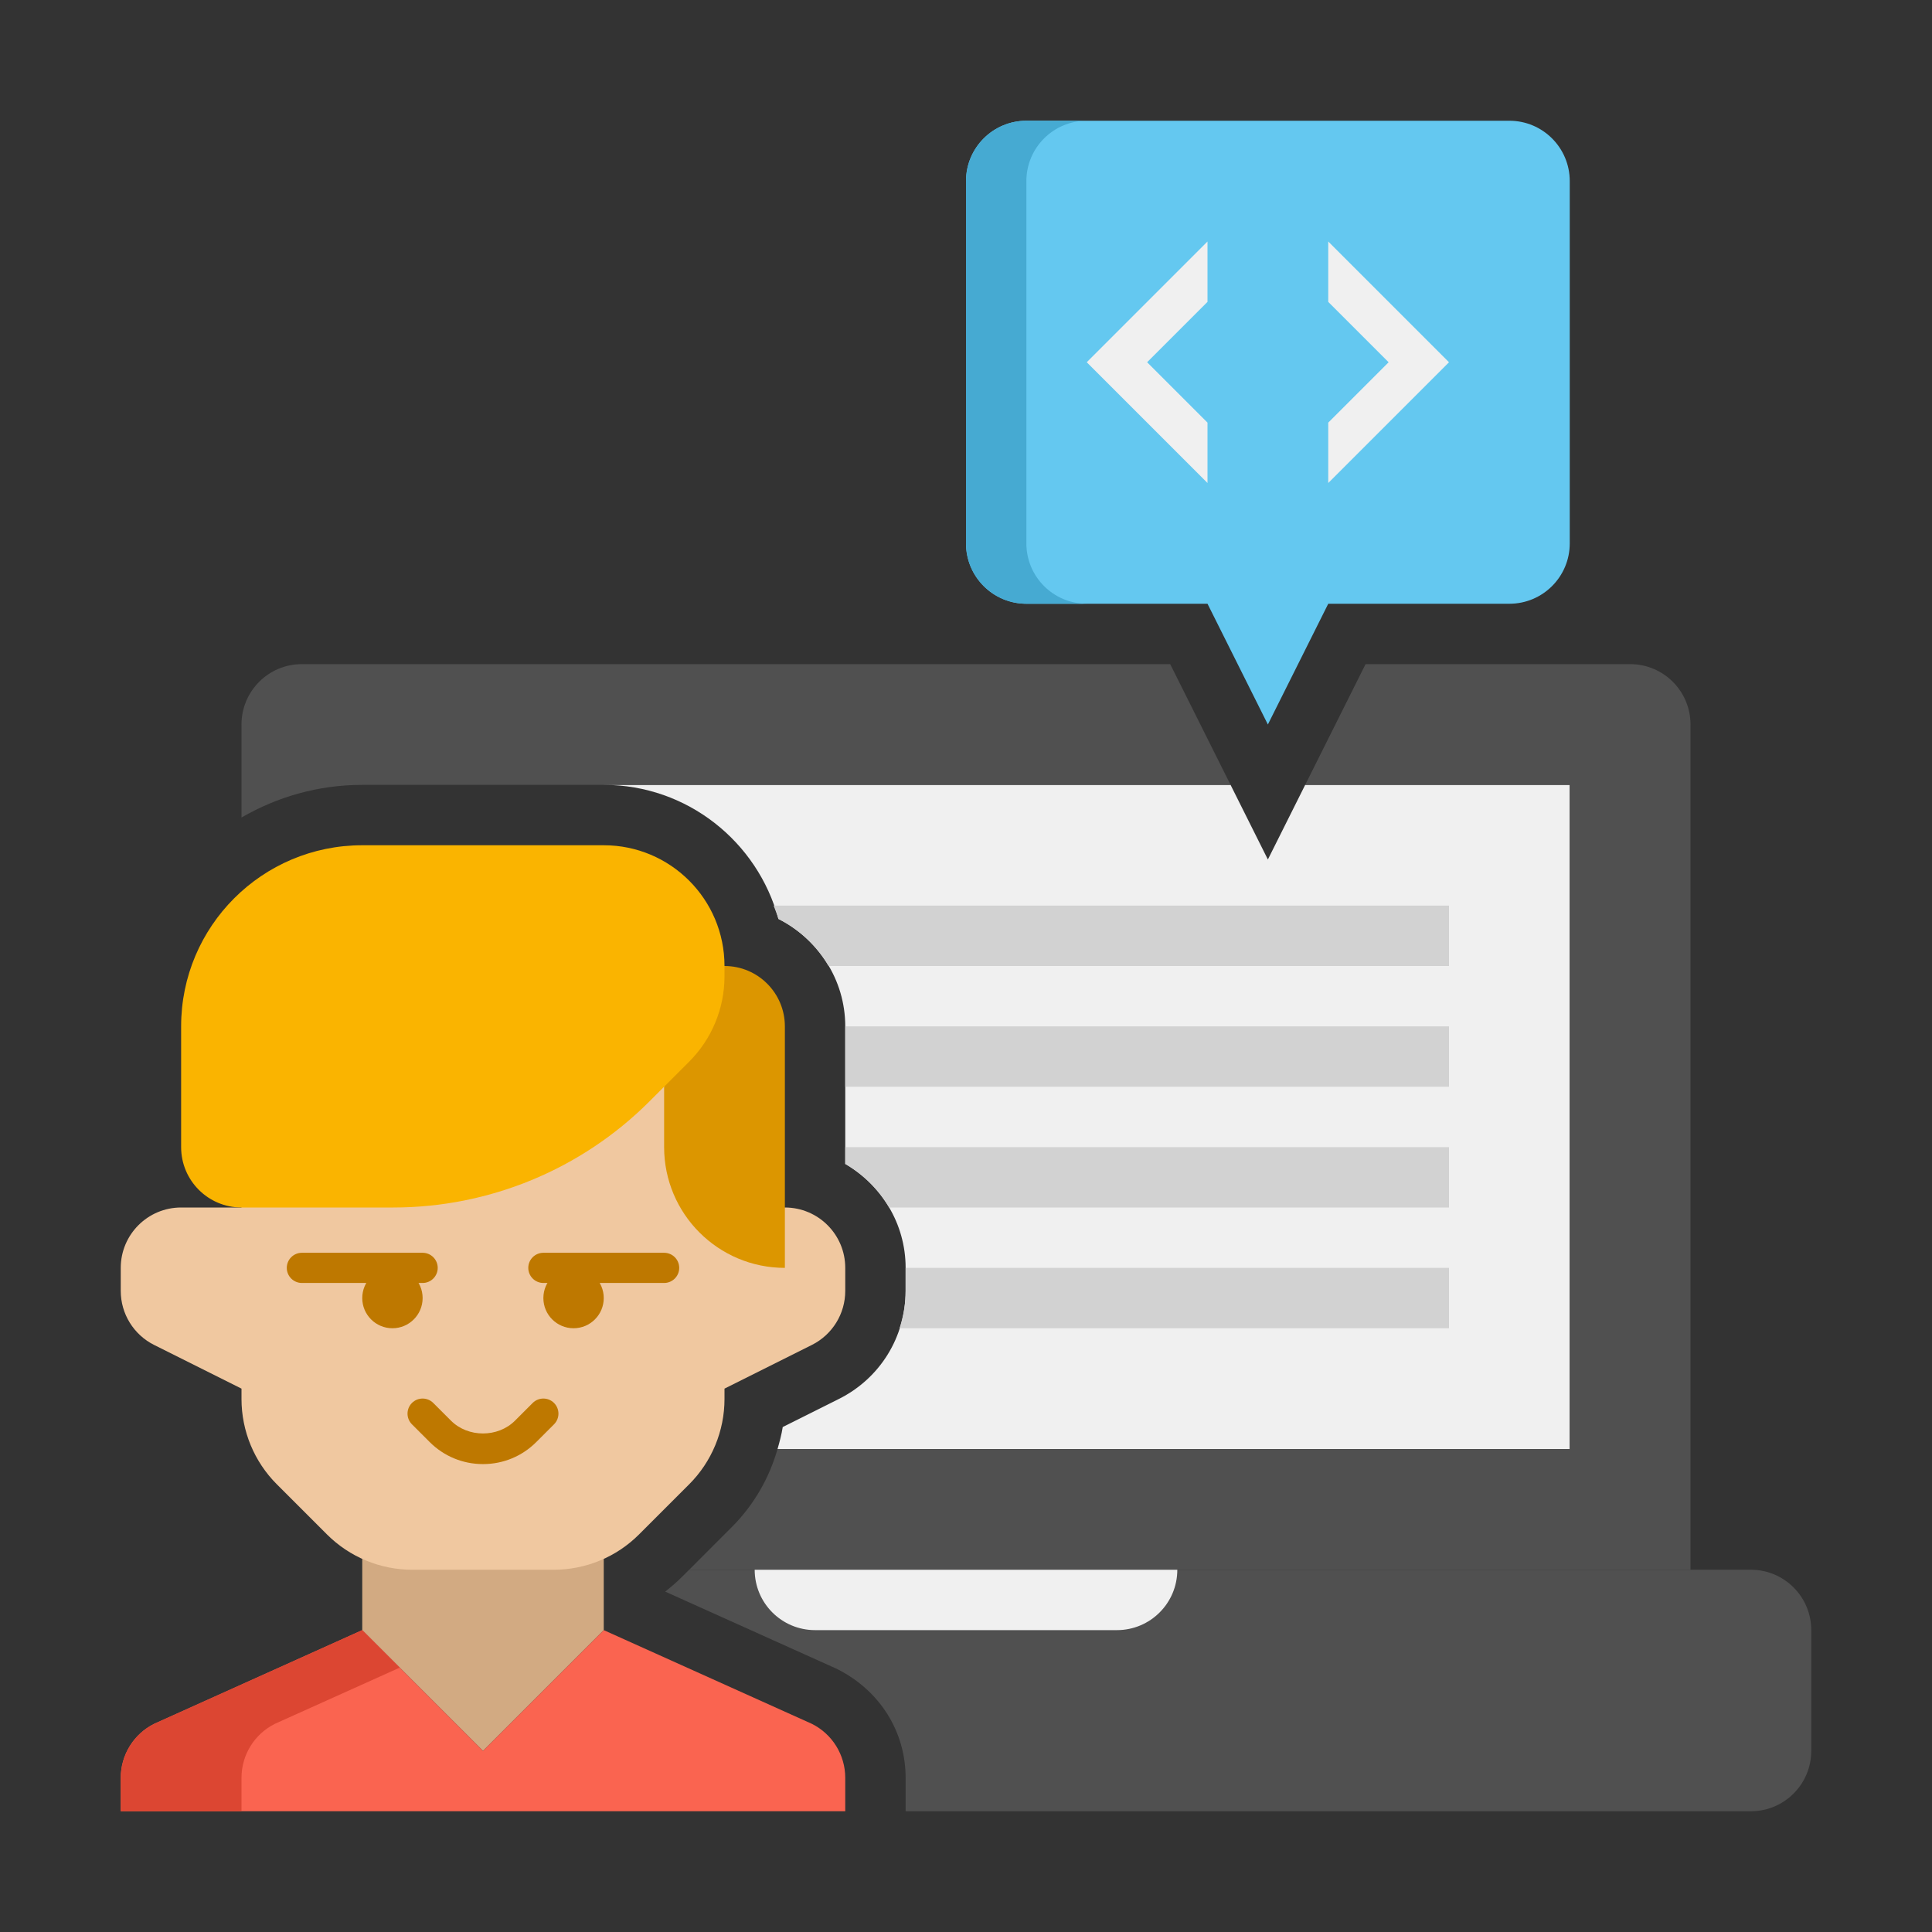 <svg xmlns="http://www.w3.org/2000/svg" width="512" height="512" x="0" y="0" viewBox="0 0 64 64"><rect x="0" y="0" width="64" height="64" fill="#333333" stroke="none"/><path fill="#F0F0F0" d="M52,26h-8.764L42,28.472L40.764,26H20c2.769,0,5.098,1.887,5.787,4.441C27.093,31.1,28,32.44,28,34v4.556 c1.19,0.694,2,1.97,2,3.444v0.764c0,1.525-0.847,2.896-2.211,3.578l-1.86,0.93c-0.038,0.248-0.104,0.489-0.172,0.729H52V26z"/><path fill="#505050" d="M54,22h-4h-4.764l-2,4H52v22H25.757h0c-0.277,0.966-0.784,1.855-1.514,2.585L22.829,52H56V24 C56,22.895,55.105,22,54,22z"/><path fill="#505050" d="M38.764,22H34H10c-1.105,0-2,0.895-2,2v3.082C9.178,26.398,10.542,26,12,26h8h20.764L38.764,22z"/><path fill="#505050" d="M58,52h-2H22.828l-0.243,0.243c-0.174,0.174-0.359,0.331-0.549,0.481l5.68,2.557 C29.153,55.997,30,57.368,30,58.893V60h28c1.105,0,2-0.895,2-2v-4C60,52.895,59.105,52,58,52z"/><path fill="#F0F0F0" d="M37,54H27c-1.105,0-2-0.895-2-2v0h14v0C39,53.105,38.105,54,37,54z"/><polygon fill="#D2AA82" points="12 54 12 49.657 20 49.657 20 54 16 58"/><path fill="#F0C8A0" d="M26,40h-2v-6c0-1.105-0.895-2-2-2H10c-1.105,0-2,0.895-2,2v6H6c-1.105,0-2,0.895-2,2v0.764 c0,0.758,0.428,1.45,1.106,1.789L8,46v0.343c0,1.061,0.421,2.078,1.172,2.828l1.657,1.657c0.75,0.75,1.768,1.172,2.828,1.172 h4.686c1.061,0,2.078-0.421,2.828-1.172l1.657-1.657c0.75-0.75,1.172-1.768,1.172-2.828V46l2.894-1.447 C27.572,44.214,28,43.521,28,42.764V42C28,40.895,27.105,40,26,40z"/><path fill="#DC9600" d="M26,42L26,42c-2.209,0-4-1.791-4-4v-6h2c1.105,0,2,0.895,2,2V42z"/><path fill="#FAB400" d="M20,28h-8c-3.314,0-6,2.686-6,6v4c0,1.105,0.895,2,2,2h5.029c3.183,0,6.235-1.264,8.485-3.515 l1.314-1.314c0.75-0.75,1.172-1.768,1.172-2.828V32C24,29.791,22.209,28,20,28z"/><path fill="#BE7800" d="M14,42.5h-4c-0.276,0-0.5-0.224-0.5-0.5s0.224-0.5,0.5-0.5h4c0.276,0,0.5,0.224,0.5,0.5 S14.276,42.5,14,42.5z"/><circle cx="13" cy="43" r="1" fill="#BE7800"/><path fill="#BE7800" d="M22,42.5h-4c-0.276,0-0.5-0.224-0.5-0.5s0.224-0.5,0.5-0.5h4c0.276,0,0.5,0.224,0.5,0.5 S22.276,42.5,22,42.5z"/><circle cx="19" cy="43" r="1" fill="#BE7800"/><path fill="#BE7800" d="M16,48.5c-0.668,0-1.296-0.26-1.768-0.732l-0.586-0.586c-0.195-0.195-0.195-0.512,0-0.707 s0.512-0.195,0.707,0l0.586,0.586c0.566,0.566,1.555,0.566,2.121,0l0.586-0.586c0.195-0.195,0.512-0.195,0.707,0 s0.195,0.512,0,0.707l-0.586,0.586C17.296,48.24,16.668,48.5,16,48.5z"/><path fill="#FA6450" d="M28,60v-1.107c0-0.758-0.428-1.45-1.106-1.789L20,54l-4,4l-4-4l-6.894,3.104 C4.428,57.443,4,58.135,4,58.893V60H28z"/><path fill="#DC4632" d="M8,60v-1.107c0-0.758,0.428-1.45,1.106-1.789l4.136-1.862L12,54l-6.894,3.104 C4.428,57.443,4,58.135,4,58.893V60H8z"/><path fill="#D2D2D2" d="M48,30H25.628c0.052,0.147,0.118,0.289,0.159,0.441c0.693,0.35,1.268,0.895,1.66,1.559H48V30z"/><rect width="20" height="2" x="28" y="34" fill="#D2D2D2"/><path fill="#D2D2D2" d="M48,38H28v0.556c0.599,0.35,1.102,0.848,1.453,1.444H48V38z"/><path fill="#D2D2D2" d="M48,42H30v0.764c0,0.429-0.074,0.843-0.201,1.236H48V42z"/><path fill="#64C8F0" d="M50,4H34c-1.105,0-2,0.895-2,2v12c0,1.105,0.895,2,2,2h6l2,4l2-4h6c1.105,0,2-0.895,2-2V6 C52,4.895,51.105,4,50,4z"/><path fill="#46AAD2" d="M34,18V6c0-1.105,0.895-2,2-2h-2c-1.105,0-2,0.895-2,2v12c0,1.105,0.895,2,2,2h2 C34.895,20,34,19.105,34,18z"/><polygon fill="#F0F0F0" points="40 8 36 12 40 16 40 14 38 12 40 10"/><polygon fill="#F0F0F0" points="44 8 48 12 44 16 44 14 46 12 44 10"/></svg>